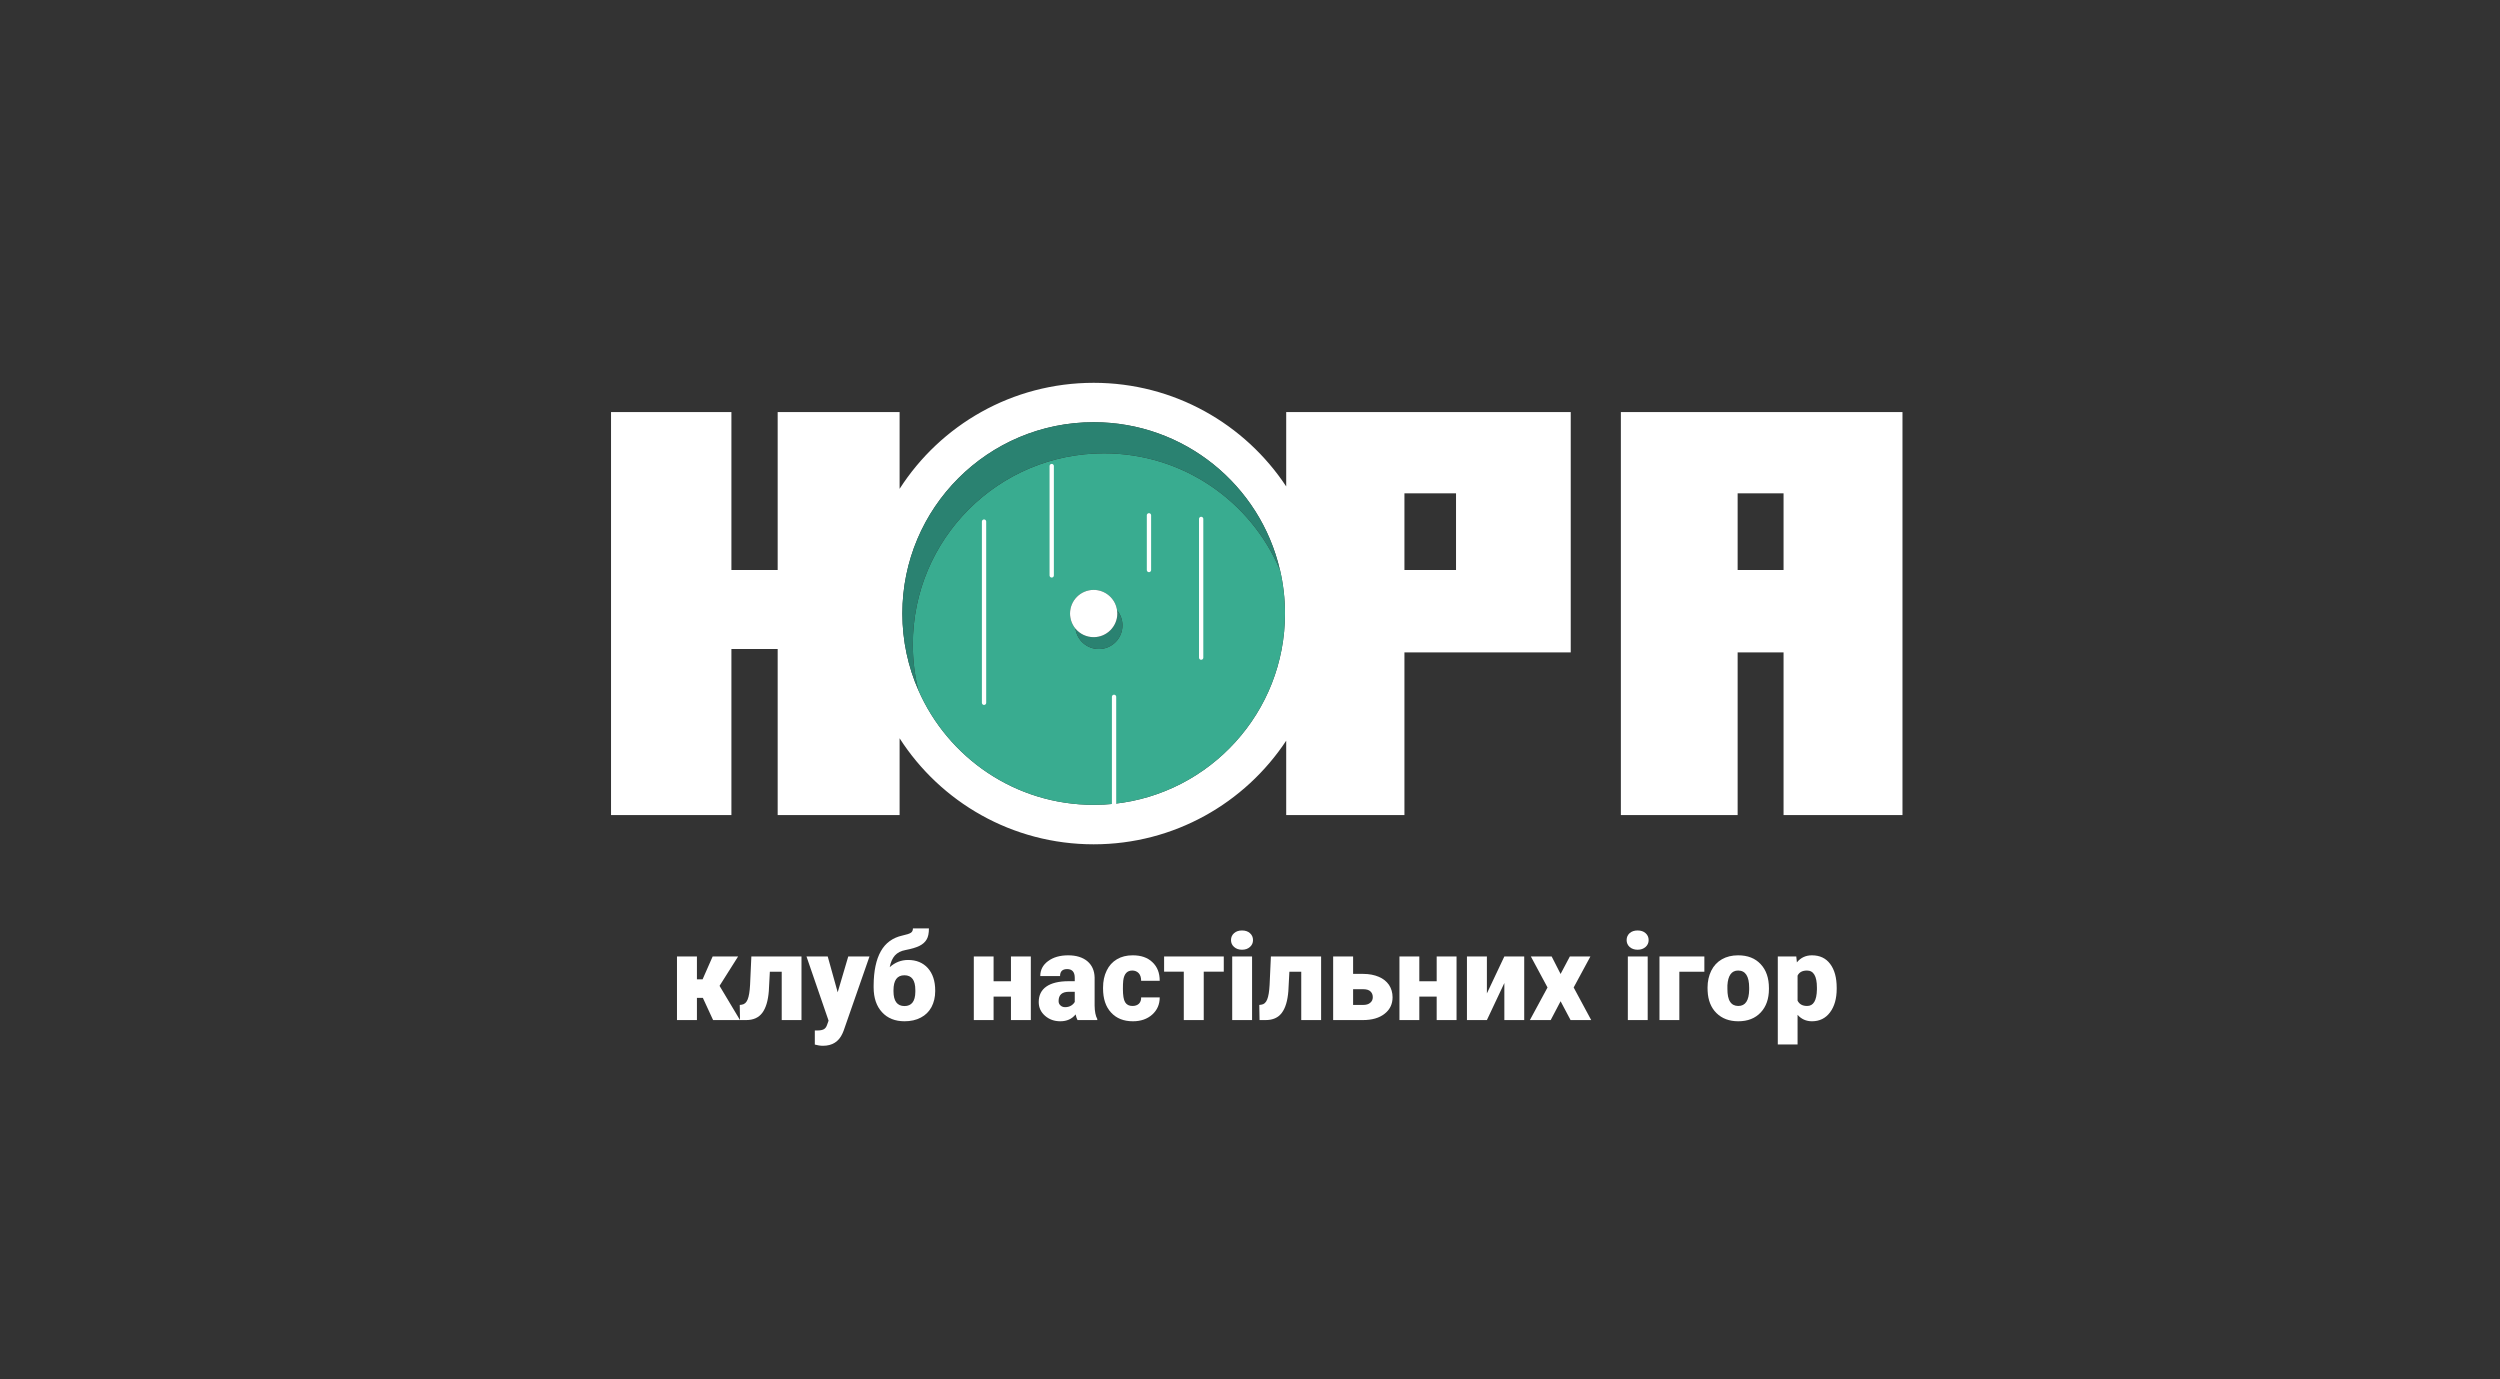 <svg xmlns:dc="http://purl.org/dc/elements/1.1/" xmlns:cc="http://creativecommons.org/ns#" xmlns:rdf="http://www.w3.org/1999/02/22-rdf-syntax-ns#" xmlns:svg="http://www.w3.org/2000/svg" xmlns="http://www.w3.org/2000/svg" viewBox="0 0 387.556 213.777" height="213.777" width="387.556" xml:space="preserve" id="svg2" version="1.1"><rect x="0" y="0" width="387.556" height="213.777" fill="#333333" stroke="none"/><defs id="defs6" fill="#ffffff"><clipPath id="clipPath18" clipPathUnits="userSpaceOnUse" fill="#ffffff"><path id="path16" d="M 0,160.333 H 290.667 V 0 H 0 Z" fill="#ffffff"/></clipPath><clipPath id="clipPath26" clipPathUnits="userSpaceOnUse" fill="#ffffff"><path id="path24" d="M 71.06,115.853 H 221.25 V 62.183 H 71.06 Z" fill="#ffffff"/></clipPath><clipPath id="clipPath80" clipPathUnits="userSpaceOnUse" fill="#ffffff"><path id="path78" d="M 0,160.333 H 290.667 V 0 H 0 Z" fill="#ffffff"/></clipPath><clipPath id="clipPath88" clipPathUnits="userSpaceOnUse" fill="#ffffff"><path id="path86" d="M 78.73,52.403 H 213.6 v -13.65 H 78.73 Z" fill="#ffffff"/></clipPath></defs><g transform="matrix(1.333,0,0,-1.333,0,213.777)" id="g10"><g id="g12"><g clip-path="url(#clipPath18)" id="g14"><g id="g20"><g id="g22"/><g id="g52"><g id="g50" clip-path="url(#clipPath26)"><path id="path28" style="fill:#ffffff;fill-opacity:1;fill-rule:nonzero;stroke:none" d="m 207.42,103.003 h -5.34 v -8.92 h 5.34 z m 13.83,9.45 v -46.87 h -13.83 v 18.92 h -5.34 V 65.583 H 188.5 v 46.87 z"/><g id="g32" transform="translate(149.44,89.023)"><path id="path30" style="fill:#ffffff;fill-opacity:1;fill-rule:nonzero;stroke:none" d="m 0,0 c 0,1.74 -0.2,3.44 -0.58,5.06 l -0.01,0.01 c -2.29,9.85 -11.12,17.18 -21.66,17.18 -12.29,0 -22.25,-9.96 -22.25,-22.25 0,-3.18 0.67,-6.2 1.87,-8.93 3.44,-7.84 11.27,-13.32 20.38,-13.32 0.8,0 1.59,0.04 2.37,0.12 C -8.71,-20.94 0,-11.49 0,0 m 19.89,13.98 h -6 V 5.06 h 6 z m 13.34,9.45 V -4.52 H 13.89 V -23.44 H 0.14 v 8.65 c -4.8,-7.26 -13.04,-12.05 -22.39,-12.05 -9.47,0 -17.81,4.91 -22.57,12.33 v -8.93 H -59 v 19.31 h -5.38 v -19.31 h -14 v 46.87 h 14 V 5.06 H -59 v 18.37 h 14.18 V 14.5 c 4.76,7.42 13.09,12.33 22.57,12.33 9.35,0 17.59,-4.79 22.39,-12.05 v 8.65 z"/></g><g id="g36" transform="translate(127.79,84.893)"><path id="path34" style="fill:#39ac90;fill-opacity:1;fill-rule:nonzero;stroke:none" d="M 0,0 C 1.52,0 2.75,1.23 2.75,2.75 2.75,3.42 2.51,4.04 2.12,4.51 1.94,5.85 0.78,6.88 -0.6,6.88 -2.12,6.88 -3.35,5.65 -3.35,4.13 -3.35,3.46 -3.11,2.84 -2.72,2.37 -2.54,1.03 -1.39,0 0,0 m 1.77,-18 c -0.78,-0.08 -1.57,-0.12 -2.37,-0.12 -9.11,0 -16.94,5.48 -20.38,13.32 -0.43,1.71 -0.65,3.5 -0.65,5.34 0,12.27 9.95,22.22 22.23,22.22 9.2,0 17.09,-5.59 20.46,-13.56 L 21.07,9.19 C 21.45,7.57 21.65,5.87 21.65,4.13 21.65,-7.36 12.94,-16.81 1.77,-18"/></g><g id="g40" transform="translate(127.19,111.273)"><path id="path38" style="fill:#2a8271;fill-opacity:1;fill-rule:nonzero;stroke:none" d="M 0,0 C 10.54,0 19.37,-7.33 21.66,-17.18 18.29,-9.21 10.4,-3.62 1.2,-3.62 c -12.28,0 -22.23,-9.95 -22.23,-22.22 0,-1.84 0.22,-3.63 0.65,-5.34 -1.2,2.73 -1.87,5.75 -1.87,8.93 C -22.25,-9.96 -12.29,0 0,0"/></g><g id="g44" transform="translate(130.54,87.643)"><path id="path42" style="fill:#2a8271;fill-opacity:1;fill-rule:nonzero;stroke:none" d="m 0,0 c 0,-1.52 -1.23,-2.75 -2.75,-2.75 -1.39,0 -2.54,1.03 -2.72,2.37 0.51,-0.61 1.27,-0.99 2.12,-0.99 1.51,0 2.75,1.23 2.75,2.75 0,0.13 -0.01,0.26 -0.03,0.38 C -0.24,1.29 0,0.67 0,0"/></g><g id="g48" transform="translate(129.91,89.403)"><path id="path46" style="fill:#ffffff;fill-opacity:1;fill-rule:nonzero;stroke:none" d="m 0,0 c 0.02,-0.12 0.03,-0.25 0.03,-0.38 0,-1.52 -1.24,-2.75 -2.75,-2.75 -0.85,0 -1.61,0.38 -2.12,0.99 -0.39,0.47 -0.63,1.09 -0.63,1.76 0,1.52 1.23,2.75 2.75,2.75 C -1.34,2.37 -0.18,1.34 0,0"/></g></g></g></g></g></g><g transform="translate(114.44,99.713)" id="g54"><path id="path56" style="fill:none;stroke:#ffffff;stroke-width:0.5;stroke-linecap:round;stroke-linejoin:miter;stroke-miterlimit:10;stroke-dasharray:none;stroke-opacity:1" d="M 0,0 V -21.07"/></g><g transform="translate(129.56,79.333)" id="g58"><path id="path60" style="fill:none;stroke:#ffffff;stroke-width:0.5;stroke-linecap:round;stroke-linejoin:miter;stroke-miterlimit:10;stroke-dasharray:none;stroke-opacity:1" d="M 0,0 V -12.44"/></g><g transform="translate(122.31,93.453)" id="g62"><path id="path64" style="fill:none;stroke:#ffffff;stroke-width:0.5;stroke-linecap:round;stroke-linejoin:miter;stroke-miterlimit:10;stroke-dasharray:none;stroke-opacity:1" d="M 0,0 V 12.72"/></g><g transform="translate(133.62,94.083)" id="g66"><path id="path68" style="fill:none;stroke:#ffffff;stroke-width:0.5;stroke-linecap:round;stroke-linejoin:miter;stroke-miterlimit:10;stroke-dasharray:none;stroke-opacity:1" d="M 0,0 V 6.36"/></g><g transform="translate(139.69,100.023)" id="g70"><path id="path72" style="fill:none;stroke:#ffffff;stroke-width:0.5;stroke-linecap:round;stroke-linejoin:miter;stroke-miterlimit:10;stroke-dasharray:none;stroke-opacity:1" d="M 0,0 V -16.13"/></g><g id="g74"><g clip-path="url(#clipPath80)" id="g76"><g id="g82"><g id="g84"/><g id="g168"><g id="g166" clip-path="url(#clipPath88)"><g id="g92" transform="translate(213.6,45.383)"><path id="path90" style="fill:#ffffff;fill-opacity:1;fill-rule:nonzero;stroke:none" d="m 0,0 c 0,-1.14 -0.26,-2.06 -0.78,-2.75 -0.51,-0.68 -1.21,-1.03 -2.09,-1.03 -0.68,0 -1.24,0.25 -1.68,0.75 v -3.45 h -2.3 V 3.76 h 2.15 l 0.07,-0.69 c 0.45,0.55 1.03,0.82 1.75,0.82 0.91,0 1.62,-0.33 2.12,-1 C -0.25,2.21 0,1.29 0,0.11 Z m -3.44,-2 c 0.74,0 1.11,0.63 1.14,1.9 v 0.25 c 0,1.31 -0.39,1.97 -1.15,1.97 -0.55,0 -0.91,-0.2 -1.1,-0.59 V -1.38 C -4.35,-1.79 -3.98,-2 -3.44,-2"/></g><g id="g96" transform="translate(198.59,45.123)"><path id="path94" style="fill:#ffffff;fill-opacity:1;fill-rule:nonzero;stroke:none" d="m 0,0 -0.01,0.39 c 0,0.74 0.15,1.39 0.43,1.97 0.29,0.58 0.7,1.02 1.24,1.33 C 2.2,4 2.83,4.15 3.55,4.15 4.66,4.15 5.53,3.81 6.17,3.12 6.81,2.44 7.13,1.51 7.13,0.33 V 0.24 C 7.13,-0.91 6.81,-1.82 6.17,-2.5 5.53,-3.18 4.66,-3.52 3.57,-3.52 2.51,-3.52 1.67,-3.2 1.03,-2.57 0.39,-1.94 0.05,-1.08 0,0 m 2.62,-1.26 c 0.21,-0.32 0.53,-0.48 0.95,-0.48 0.82,0 1.24,0.63 1.26,1.89 V 0.39 C 4.83,1.71 4.4,2.38 3.55,2.38 2.78,2.38 2.37,1.8 2.3,0.66 V 0.24 c 0,-0.68 0.1,-1.18 0.32,-1.5"/></g><g id="g100" transform="translate(198.21,49.143)"><path id="path98" style="fill:#ffffff;fill-opacity:1;fill-rule:nonzero;stroke:none" d="M 0,0 V -1.78 H -2.91 V -7.4 H -5.22 V 0 Z"/></g><path id="path102" style="fill:#ffffff;fill-opacity:1;fill-rule:nonzero;stroke:none" d="m 191.62,41.743 h -2.31 v 7.4 h 2.31 z"/><g id="g106" transform="translate(189.17,51.043)"><path id="path104" style="fill:#ffffff;fill-opacity:1;fill-rule:nonzero;stroke:none" d="M 0,0 C 0,0.33 0.12,0.6 0.35,0.81 0.59,1.02 0.9,1.12 1.28,1.12 1.66,1.12 1.96,1.02 2.2,0.81 2.44,0.6 2.56,0.33 2.56,0 2.56,-0.32 2.44,-0.59 2.2,-0.8 1.96,-1.01 1.66,-1.12 1.28,-1.12 0.9,-1.12 0.59,-1.01 0.35,-0.8 0.12,-0.59 0,-0.32 0,0"/></g><g id="g110" transform="translate(183.01,45.533)"><path id="path108" style="fill:#ffffff;fill-opacity:1;fill-rule:nonzero;stroke:none" d="m 0,0 2.04,-3.79 h -2.4 L -1.52,-1.6 -2.67,-3.79 H -5.09 L -3.04,0 -4.98,3.61 h 2.42 l 1.04,-2.04 1.08,2.04 h 2.39 z"/></g><g id="g114" transform="translate(174.95,46.053)"><path id="path112" style="fill:#ffffff;fill-opacity:1;fill-rule:nonzero;stroke:none" d="m 0,0 -2.03,-4.31 h -2.32 v 7.4 h 2.32 v -4.3 L 0,3.09 h 2.31 v -7.4 H 0 Z"/></g><g id="g118" transform="translate(165.06,44.473)"><path id="path116" style="fill:#ffffff;fill-opacity:1;fill-rule:nonzero;stroke:none" d="m 0,0 v -2.73 h -2.31 v 7.4 H 0 V 1.78 h 2.02 v 2.89 h 2.31 v -7.4 H 2.02 V 0 Z"/></g><g id="g122" transform="translate(158.54,47.113)"><path id="path120" style="fill:#ffffff;fill-opacity:1;fill-rule:nonzero;stroke:none" d="M 0,0 C 0.69,0 1.29,-0.12 1.81,-0.34 2.33,-0.56 2.72,-0.88 3,-1.29 3.27,-1.7 3.41,-2.18 3.41,-2.72 3.41,-3.51 3.1,-4.16 2.48,-4.64 1.86,-5.13 1.02,-5.37 -0.04,-5.37 H -3.5 v 7.4 h 2.32 l 0,-2.03 z m 1.11,-2.71 c 0,0.28 -0.09,0.5 -0.27,0.67 -0.17,0.17 -0.46,0.26 -0.85,0.26 h -1.17 v -1.83 h 1.17 c 0.35,0 0.63,0.08 0.82,0.25 0.2,0.16 0.3,0.38 0.3,0.65"/></g><g id="g126" transform="translate(146.45,43.503)"><path id="path124" style="fill:#ffffff;fill-opacity:1;fill-rule:nonzero;stroke:none" d="M 0,0 0.24,0.03 C 0.55,0.07 0.77,0.27 0.92,0.64 1.07,1.01 1.16,1.58 1.2,2.33 l 0.15,3.31 h 5.84 v -7.4 H 4.88 V 3.86 H 3.5 L 3.38,1.6 C 3.29,0.48 3.04,-0.36 2.62,-0.92 2.2,-1.48 1.58,-1.76 0.75,-1.76 H 0.03 Z"/></g><path id="path128" style="fill:#ffffff;fill-opacity:1;fill-rule:nonzero;stroke:none" d="m 145.61,41.743 h -2.31 v 7.4 h 2.31 z"/><g id="g132" transform="translate(145.72,51.043)"><path id="path130" style="fill:#ffffff;fill-opacity:1;fill-rule:nonzero;stroke:none" d="m 0,0 c 0,-0.32 -0.12,-0.59 -0.36,-0.8 -0.23,-0.21 -0.54,-0.32 -0.92,-0.32 -0.38,0 -0.68,0.11 -0.92,0.32 -0.24,0.21 -0.36,0.48 -0.36,0.8 0,0.33 0.12,0.6 0.36,0.81 0.24,0.21 0.54,0.31 0.92,0.31 0.38,0 0.69,-0.1 0.92,-0.31 C -0.12,0.6 0,0.33 0,0"/></g><g id="g136" transform="translate(137.67,47.373)"><path id="path134" style="fill:#ffffff;fill-opacity:1;fill-rule:nonzero;stroke:none" d="M 0,0 H -2.29 V 1.77 H 4.65 V 0 H 2.32 V -5.63 H 0 Z"/></g><g id="g140" transform="translate(130.85,43.813)"><path id="path138" style="fill:#ffffff;fill-opacity:1;fill-rule:nonzero;stroke:none" d="m 0,0 c 0.18,-0.29 0.46,-0.43 0.85,-0.43 0.32,0 0.57,0.09 0.75,0.26 0.18,0.18 0.27,0.42 0.26,0.74 h 2.16 c 0,-0.81 -0.29,-1.48 -0.87,-2 -0.58,-0.52 -1.33,-0.78 -2.25,-0.78 -1.07,0 -1.92,0.34 -2.54,1.02 -0.62,0.67 -0.93,1.6 -0.93,2.8 V 1.7 c 0,0.75 0.14,1.41 0.42,1.98 0.27,0.57 0.67,1.01 1.19,1.32 0.52,0.31 1.13,0.46 1.84,0.46 0.97,0 1.73,-0.26 2.29,-0.8 C 3.74,4.13 4.02,3.41 4.02,2.5 H 1.86 C 1.86,2.88 1.77,3.17 1.58,3.38 1.39,3.58 1.14,3.69 0.83,3.69 0.23,3.69 -0.12,3.31 -0.22,2.54 -0.25,2.3 -0.26,1.97 -0.26,1.55 -0.26,0.8 -0.18,0.29 0,0"/></g><g id="g144" transform="translate(123.33,43.443)"><path id="path142" style="fill:#ffffff;fill-opacity:1;fill-rule:nonzero;stroke:none" d="m 0,0 c 0.14,-0.13 0.32,-0.2 0.54,-0.2 0.28,0 0.52,0.07 0.71,0.19 0.19,0.12 0.32,0.26 0.41,0.42 V 1.59 H 0.99 C 0.18,1.59 -0.22,1.23 -0.22,0.51 -0.22,0.3 -0.15,0.13 0,0 m 1.76,-1.04 c -0.42,-0.53 -1.02,-0.8 -1.78,-0.8 -0.7,0 -1.29,0.21 -1.78,0.64 -0.48,0.42 -0.73,0.95 -0.73,1.59 0,0.8 0.3,1.4 0.89,1.81 0.59,0.41 1.46,0.62 2.59,0.62 h 0.71 v 0.39 c 0,0.68 -0.3,1.02 -0.89,1.02 -0.54,0 -0.82,-0.27 -0.82,-0.81 h -2.3 c 0,0.72 0.31,1.3 0.91,1.74 0.61,0.45 1.39,0.67 2.33,0.67 C 1.83,5.83 2.58,5.6 3.13,5.14 3.67,4.68 3.95,4.05 3.97,3.25 V -0.03 C 3.98,-0.7 4.08,-1.22 4.28,-1.58 V -1.7 H 1.98 C 1.9,-1.55 1.82,-1.33 1.76,-1.04"/></g><g id="g148" transform="translate(115.55,44.473)"><path id="path146" style="fill:#ffffff;fill-opacity:1;fill-rule:nonzero;stroke:none" d="m 0,0 v -2.73 h -2.3 v 7.4 H 0 V 1.78 h 2.02 v 2.89 h 2.31 v -7.4 H 2.02 V 0 Z"/></g><g id="g152" transform="translate(107.91,47.783)"><path id="path150" style="fill:#ffffff;fill-opacity:1;fill-rule:nonzero;stroke:none" d="m 0,0 c 0.56,-0.64 0.85,-1.5 0.85,-2.59 v -0.1 c 0,-0.69 -0.15,-1.3 -0.43,-1.84 -0.29,-0.53 -0.7,-0.94 -1.24,-1.22 -0.54,-0.29 -1.18,-0.43 -1.9,-0.43 -1.09,0 -1.97,0.35 -2.61,1.05 -0.65,0.7 -0.98,1.67 -0.98,2.9 v 0.22 c 0.01,1.68 0.29,3.01 0.84,3.98 0.54,0.96 1.38,1.57 2.5,1.82 0.51,0.11 0.84,0.22 1,0.33 0.16,0.11 0.23,0.28 0.23,0.5 H 0.12 C 0.12,4.05 0.03,3.62 -0.15,3.33 -0.32,3.03 -0.6,2.78 -0.98,2.59 -1.36,2.4 -1.9,2.24 -2.58,2.11 -3.13,2.01 -3.54,1.8 -3.84,1.47 -4.13,1.14 -4.33,0.69 -4.44,0.11 -3.82,0.67 -3.11,0.95 -2.3,0.95 -1.34,0.95 -0.57,0.63 0,0 m -1.46,-2.77 v 0.22 c 0,1.15 -0.42,1.72 -1.27,1.72 -0.85,0 -1.27,-0.58 -1.27,-1.75 v -0.11 c 0,-1.14 0.43,-1.72 1.28,-1.72 0.82,0 1.25,0.55 1.26,1.64"/></g><g id="g156" transform="translate(97.98,40.193)"><path id="path154" style="fill:#ffffff;fill-opacity:1;fill-rule:nonzero;stroke:none" d="m 0,0 c -0.43,-0.96 -1.19,-1.44 -2.27,-1.44 -0.3,0 -0.62,0.05 -0.95,0.14 v 1.64 h 0.3 c 0.32,0 0.57,0.05 0.74,0.14 0.17,0.09 0.3,0.26 0.38,0.5 l 0.18,0.5 -2.57,7.47 h 2.47 L -0.56,4.78 0.67,8.95 H 3.14 L 0.13,0.31 Z"/></g><g id="g160" transform="translate(86.95,44.143)"><path id="path158" style="fill:#ffffff;fill-opacity:1;fill-rule:nonzero;stroke:none" d="M 0,0 C 0.15,0.37 0.24,0.94 0.28,1.69 L 0.43,5 H 6.26 V -2.4 H 3.96 V 3.22 H 2.58 L 2.46,0.96 C 2.37,-0.16 2.12,-1 1.7,-1.56 1.28,-2.12 0.66,-2.4 -0.17,-2.4 h -0.72 l -0.03,1.76 0.24,0.03 C -0.38,-0.57 -0.15,-0.37 0,0"/></g><g id="g164" transform="translate(81.71,46.483)"><path id="path162" style="fill:#ffffff;fill-opacity:1;fill-rule:nonzero;stroke:none" d="M 0,0 1.17,2.66 H 4.13 L 1.97,-0.76 4.35,-4.74 H 1.22 l -1.19,2.58 h -0.69 v -2.58 h -2.32 v 7.4 h 2.32 l 0,-2.66 z"/></g></g></g></g></g></g></g></svg>